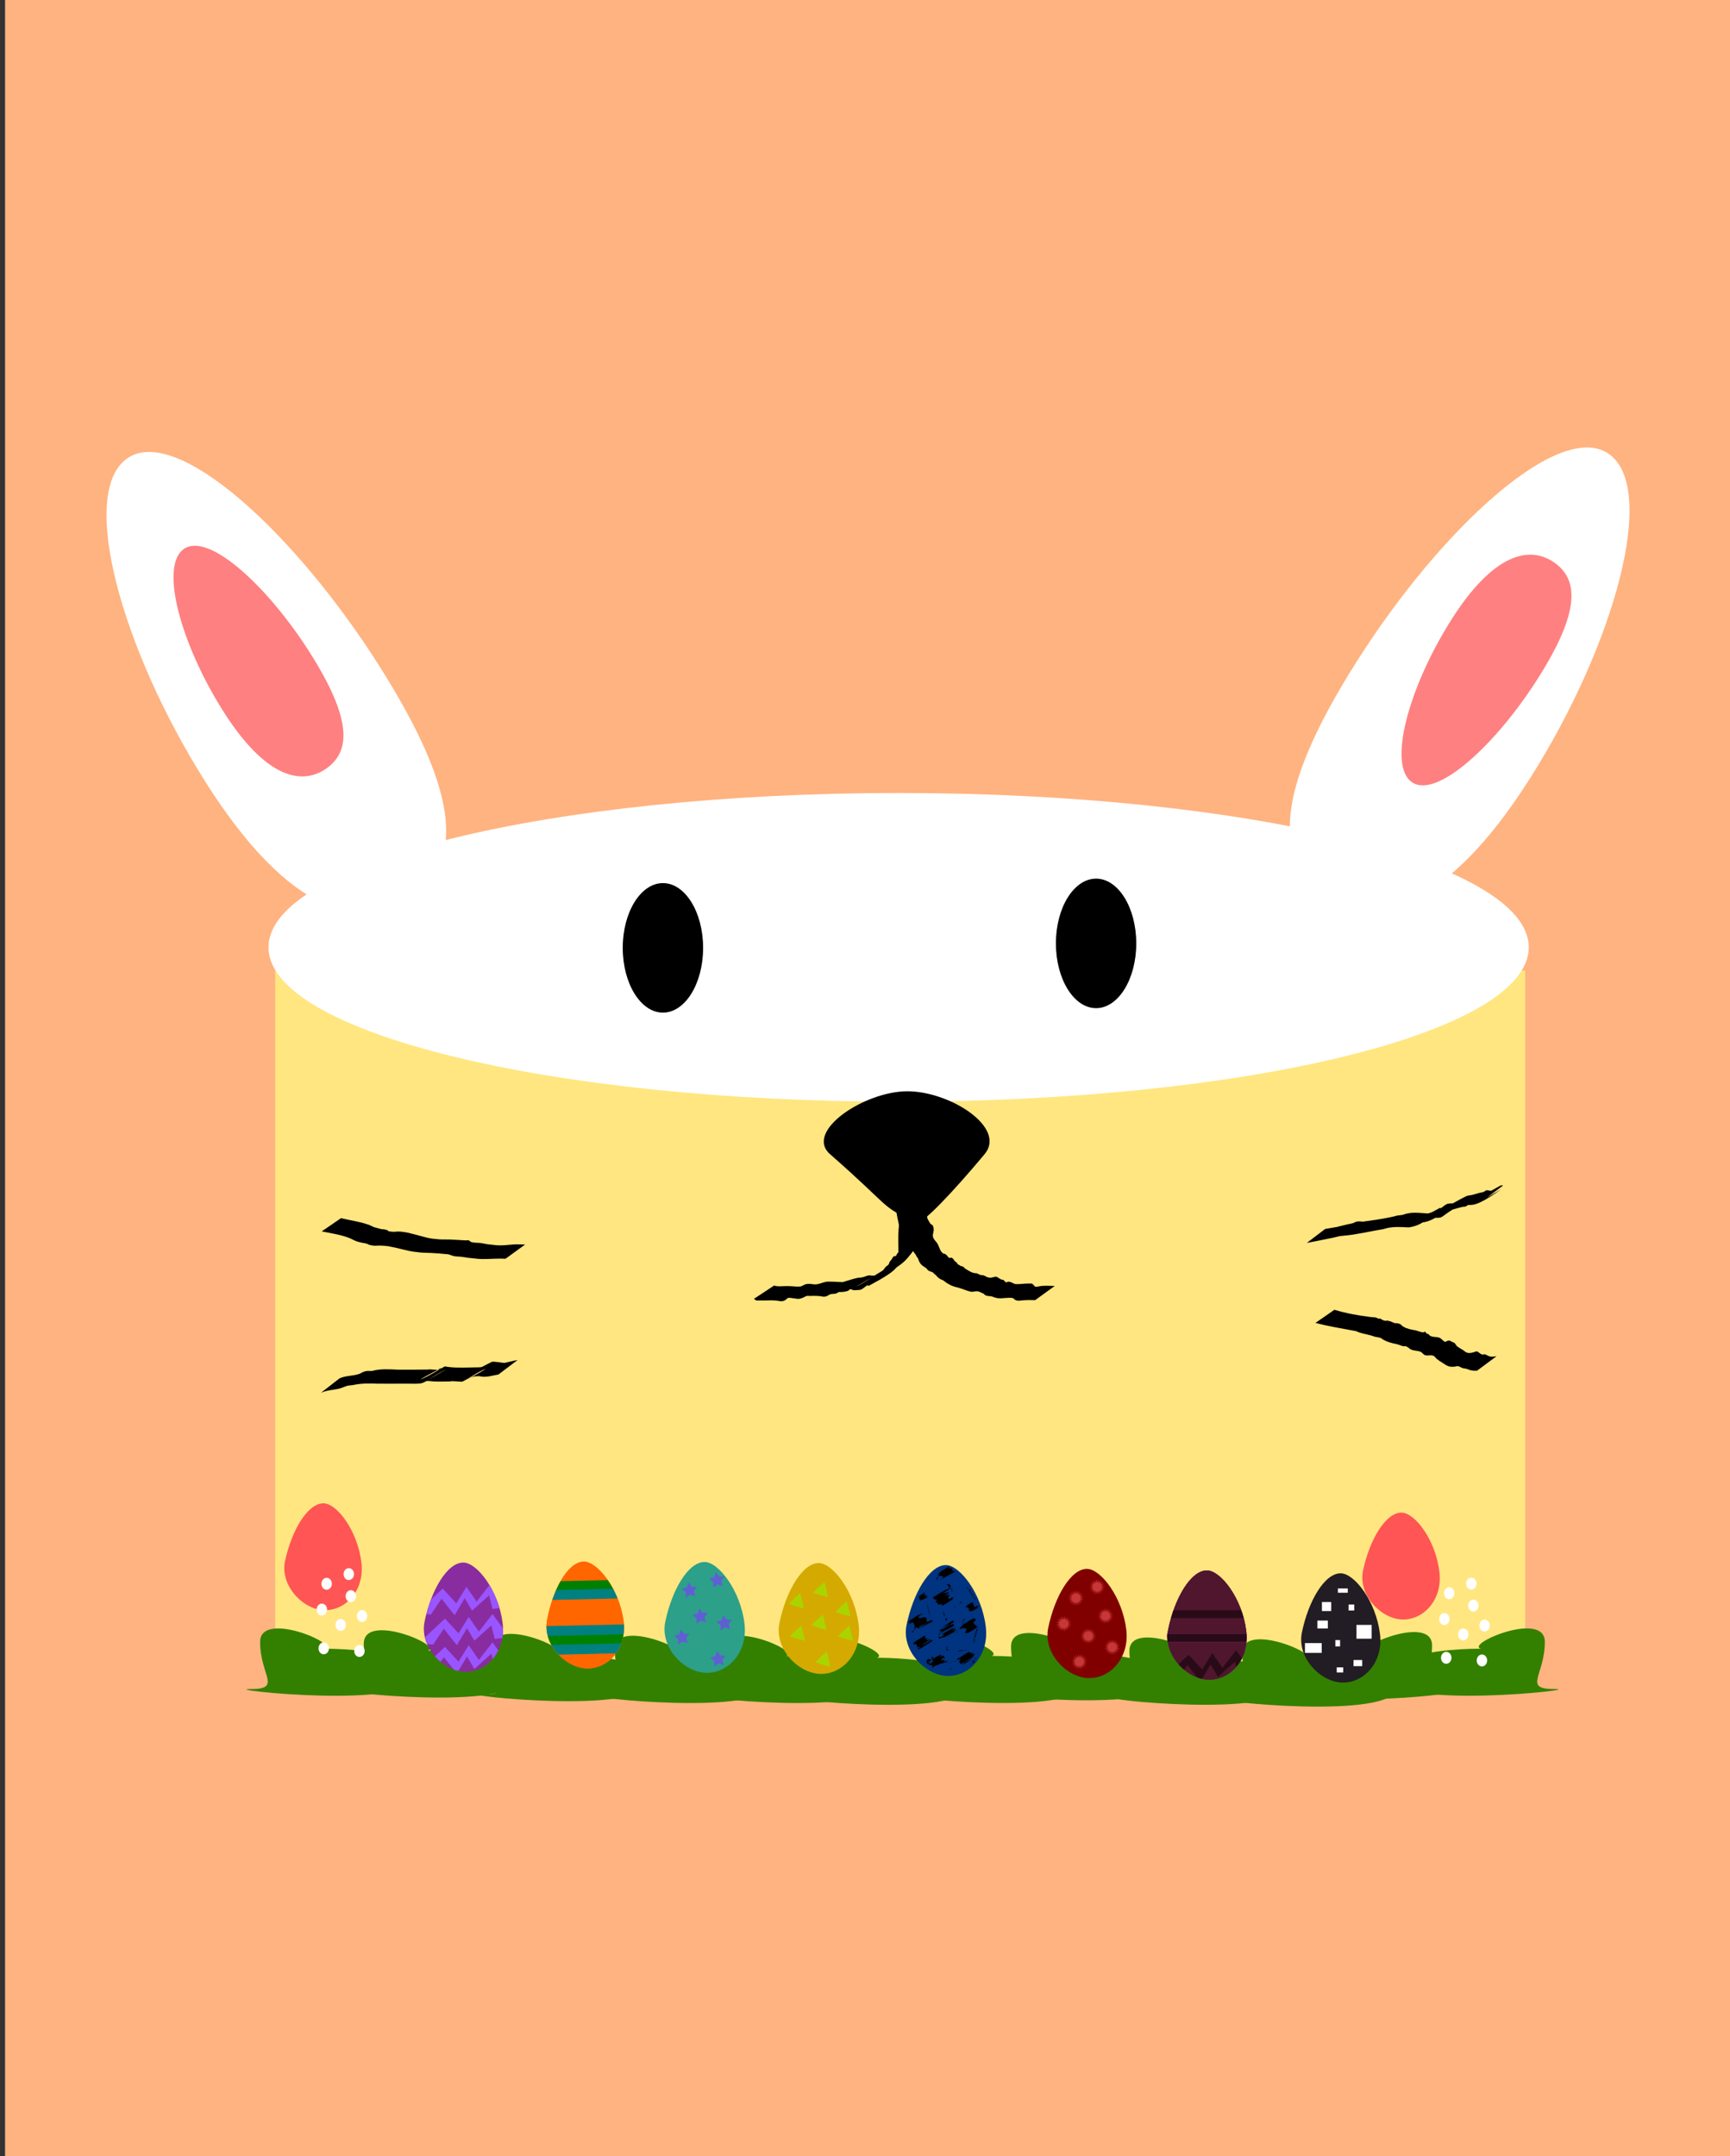 <?xml version="1.0"?>
<svg xmlns="http://www.w3.org/2000/svg" width="845.926" height="1054.134" viewBox="0 0 845.926 1054.134">
  <rect x="0" y="0" width="845.926" height="1054.134" fill="#333333" stroke="none"/>
  <defs>
    <clipPath clipPathUnits="userSpaceOnUse" id="f">
      <path d="M-309.107 647.291c11.816 98.277-54.783 172.736-132.33 172.736-77.547 0-165.328-87.002-146.472-178.797 23.064-112.28 80.82-211.255 138.391-211.122 49.033.114 126.342 100.157 140.411 217.183z" fill="#f60" stroke="#216778" stroke-width="0" stroke-linecap="round" stroke-linejoin="round" stroke-miterlimit="4.1" stroke-opacity=".82"/>
    </clipPath>
    <clipPath clipPathUnits="userSpaceOnUse" id="d">
      <path d="M-309.107 647.291c11.816 98.277-54.783 172.736-132.33 172.736-77.547 0-165.328-87.002-146.472-178.797 23.064-112.28 80.82-211.255 138.391-211.122 49.033.114 126.342 100.157 140.411 217.183z" fill="#892ca0" stroke="#216778" stroke-width="0" stroke-linecap="round" stroke-linejoin="round" stroke-miterlimit="4.1" stroke-opacity=".82"/>
    </clipPath>
    <clipPath clipPathUnits="userSpaceOnUse" id="b">
      <path d="M-309.107 647.291c11.816 98.277-54.783 172.736-132.33 172.736-77.547 0-165.328-87.002-146.472-178.797 23.064-112.28 80.82-211.255 138.391-211.122 49.033.114 126.342 100.157 140.411 217.183z" fill="#892ca0" stroke="#216778" stroke-width="0" stroke-linecap="round" stroke-linejoin="round" stroke-miterlimit="4.1" stroke-opacity=".82"/>
    </clipPath>
    <clipPath clipPathUnits="userSpaceOnUse" id="a">
      <path d="M-309.107 647.291c11.816 98.277-54.783 172.736-132.33 172.736-77.547 0-165.328-87.002-146.472-178.797 23.064-112.28 80.82-211.255 138.391-211.122 49.033.114 126.342 100.157 140.411 217.183z" fill="#892ca0" stroke="#216778" stroke-width="0" stroke-linecap="round" stroke-linejoin="round" stroke-miterlimit="4.1" stroke-opacity=".82"/>
    </clipPath>
    <clipPath clipPathUnits="userSpaceOnUse" id="k">
      <path d="M-309.107 647.291c11.816 98.277-54.783 172.736-132.33 172.736-77.547 0-165.328-87.002-146.472-178.797 23.064-112.28 80.82-211.255 138.391-211.122 49.033.114 126.342 100.157 140.411 217.183z" fill="#f60" stroke="#216778" stroke-width="0" stroke-linecap="round" stroke-linejoin="round" stroke-miterlimit="4.1" stroke-opacity=".82"/>
    </clipPath>
    <clipPath clipPathUnits="userSpaceOnUse" id="j">
      <path d="M-309.107 647.291c11.816 98.277-54.783 172.736-132.33 172.736-77.547 0-165.328-87.002-146.472-178.797 23.064-112.28 80.82-211.255 138.391-211.122 49.033.114 126.342 100.157 140.411 217.183z" fill="#f60" stroke="#216778" stroke-width="0" stroke-linecap="round" stroke-linejoin="round" stroke-miterlimit="4.1" stroke-opacity=".82"/>
    </clipPath>
    <clipPath clipPathUnits="userSpaceOnUse" id="i">
      <path d="M-309.107 647.291c11.816 98.277-54.783 172.736-132.33 172.736-77.547 0-165.328-87.002-146.472-178.797 23.064-112.28 80.82-211.255 138.391-211.122 49.033.114 126.342 100.157 140.411 217.183z" fill="#f60" stroke="#216778" stroke-width="0" stroke-linecap="round" stroke-linejoin="round" stroke-miterlimit="4.1" stroke-opacity=".82"/>
    </clipPath>
    <clipPath clipPathUnits="userSpaceOnUse" id="h">
      <path d="M-309.107 647.291c11.816 98.277-54.783 172.736-132.33 172.736-77.547 0-165.328-87.002-146.472-178.797 23.064-112.28 80.82-211.255 138.391-211.122 49.033.114 126.342 100.157 140.411 217.183z" fill="#f60" stroke="#216778" stroke-width="0" stroke-linecap="round" stroke-linejoin="round" stroke-miterlimit="4.1" stroke-opacity=".82"/>
    </clipPath>
    <clipPath clipPathUnits="userSpaceOnUse" id="g">
      <path d="M-309.107 647.291c11.816 98.277-54.783 172.736-132.33 172.736-77.547 0-165.328-87.002-146.472-178.797 23.064-112.28 80.82-211.255 138.391-211.122 49.033.114 126.342 100.157 140.411 217.183z" fill="#f60" stroke="#216778" stroke-width="0" stroke-linecap="round" stroke-linejoin="round" stroke-miterlimit="4.1" stroke-opacity=".82"/>
    </clipPath>
    <clipPath clipPathUnits="userSpaceOnUse" id="c">
      <path d="M-309.107 647.291c11.816 98.277-54.783 172.736-132.33 172.736-77.547 0-165.328-87.002-146.472-178.797 23.064-112.28 80.82-211.255 138.391-211.122 49.033.114 126.342 100.157 140.411 217.183z" fill="#892ca0" stroke="#216778" stroke-width="0" stroke-linecap="round" stroke-linejoin="round" stroke-miterlimit="4.1" stroke-opacity=".82"/>
    </clipPath>
    <clipPath clipPathUnits="userSpaceOnUse" id="e">
      <path d="M-309.107 647.291c11.816 98.277-54.783 172.736-132.33 172.736-77.547 0-165.328-87.002-146.472-178.797 23.064-112.28 80.82-211.255 138.391-211.122 49.033.114 126.342 100.157 140.411 217.183z" fill="#f60" stroke="#216778" stroke-width="0" stroke-linecap="round" stroke-linejoin="round" stroke-miterlimit="4.1" stroke-opacity=".82"/>
    </clipPath>
    <clipPath clipPathUnits="userSpaceOnUse" id="s">
      <path d="M287.73 1029.33c1.84 15.309-8.534 26.907-20.613 26.907-12.08 0-25.754-13.552-22.817-27.851 3.593-17.49 12.59-32.908 21.558-32.887 7.638.018 19.68 15.602 21.872 33.831z" fill="#280b22" stroke="#216778" stroke-width="0" stroke-linecap="round" stroke-linejoin="round" stroke-miterlimit="4.1" stroke-opacity=".82"/>
    </clipPath>
    <clipPath clipPathUnits="userSpaceOnUse" id="r">
      <path d="M-309.107 647.291c11.816 98.277-54.783 172.736-132.33 172.736-77.547 0-165.328-87.002-146.472-178.797 23.064-112.28 80.82-211.255 138.391-211.122 49.033.114 126.342 100.157 140.411 217.183z" fill="#280b22" stroke="#216778" stroke-width="0" stroke-linecap="round" stroke-linejoin="round" stroke-miterlimit="4.1" stroke-opacity=".82"/>
    </clipPath>
    <clipPath clipPathUnits="userSpaceOnUse" id="q">
      <path d="M-309.107 647.291c11.816 98.277-54.783 172.736-132.33 172.736-77.547 0-165.328-87.002-146.472-178.797 23.064-112.28 80.82-211.255 138.391-211.122 49.033.114 126.342 100.157 140.411 217.183z" fill="#280b22" stroke="#216778" stroke-width="0" stroke-linecap="round" stroke-linejoin="round" stroke-miterlimit="4.1" stroke-opacity=".82"/>
    </clipPath>
    <clipPath clipPathUnits="userSpaceOnUse" id="p">
      <path d="M287.73 1029.33c1.84 15.309-8.534 26.907-20.613 26.907-12.08 0-25.754-13.552-22.817-27.851 3.593-17.49 12.59-32.908 21.558-32.887 7.638.018 19.68 15.602 21.872 33.831z" fill="#280b22" stroke="#216778" stroke-width="0" stroke-linecap="round" stroke-linejoin="round" stroke-miterlimit="4.1" stroke-opacity=".82"/>
    </clipPath>
    <clipPath clipPathUnits="userSpaceOnUse" id="o">
      <path d="M-309.107 647.291c11.816 98.277-54.783 172.736-132.33 172.736-77.547 0-165.328-87.002-146.472-178.797 23.064-112.28 80.82-211.255 138.391-211.122 49.033.114 126.342 100.157 140.411 217.183z" fill="#280b22" stroke="#216778" stroke-width="0" stroke-linecap="round" stroke-linejoin="round" stroke-miterlimit="4.1" stroke-opacity=".82"/>
    </clipPath>
    <clipPath clipPathUnits="userSpaceOnUse" id="n">
      <path d="M-309.107 647.291c11.816 98.277-54.783 172.736-132.33 172.736-77.547 0-165.328-87.002-146.472-178.797 23.064-112.28 80.82-211.255 138.391-211.122 49.033.114 126.342 100.157 140.411 217.183z" fill="#280b22" stroke="#216778" stroke-width="0" stroke-linecap="round" stroke-linejoin="round" stroke-miterlimit="4.1" stroke-opacity=".82"/>
    </clipPath>
    <clipPath clipPathUnits="userSpaceOnUse" id="m">
      <path d="M-309.107 647.291c11.816 98.277-54.783 172.736-132.33 172.736-77.547 0-165.328-87.002-146.472-178.797 23.064-112.28 80.82-211.255 138.391-211.122 49.033.114 126.342 100.157 140.411 217.183z" fill="#280b22" stroke="#216778" stroke-width="0" stroke-linecap="round" stroke-linejoin="round" stroke-miterlimit="4.1" stroke-opacity=".82"/>
    </clipPath>
    <clipPath clipPathUnits="userSpaceOnUse" id="l">
      <path d="M-309.107 647.291c11.816 98.277-54.783 172.736-132.33 172.736-77.547 0-165.328-87.002-146.472-178.797 23.064-112.28 80.82-211.255 138.391-211.122 49.033.114 126.342 100.157 140.411 217.183z" fill="#280b22" stroke="#216778" stroke-width="0" stroke-linecap="round" stroke-linejoin="round" stroke-miterlimit="4.1" stroke-opacity=".82"/>
    </clipPath>
  </defs>
  <path fill="#ffb380" d="M2.48 0h845.787v1064.055H2.48z"/>
  <path fill="#ffe680" d="M134.558 474.455h611.205v349.62H134.558z"/>
  <path d="M747.524 463.136c0 41.674-137.95 75.457-308.118 75.457-170.169 0-308.118-33.783-308.118-75.457 0-41.674 137.949-75.458 308.118-75.458 170.169 0 308.118 33.784 308.118 75.458z" fill="#fff"/>
  <path d="M127.19 802.695c0 16.67 11.06 23.069-4.915 23.069-15.975 0 80.456 10.497 80.456-6.173s-62.638-13.286-46.663-13.286c15.975 0-28.878-20.28-28.878-3.61z" fill="#338000"/>
  <path d="M177.879 803.567c0 16.67 11.06 23.068-4.915 23.068-15.975 0 80.455 10.497 80.455-6.172 0-16.67-62.638-13.287-46.663-13.287 15.975 0-28.877-20.28-28.877-3.61z" fill="#338000"/>
  <path d="M241.035 805.345c0 16.67 11.06 23.069-4.915 23.069-15.975 0 80.456 10.497 80.456-6.173s-62.638-13.286-46.663-13.286c15.975 0-28.878-20.28-28.878-3.61z" fill="#338000"/>
  <path d="M300.599 806.252c0 16.67 11.06 23.069-4.915 23.069-15.975 0 80.455 10.497 80.455-6.173s-62.638-13.286-46.663-13.286c15.975 0-28.877-20.28-28.877-3.61z" fill="#338000"/>
  <path d="M353.066 806.252c0 16.67 11.06 23.069-4.915 23.069-15.975 0 80.455 10.497 80.455-6.173s-62.638-13.286-46.663-13.286c15.975 0-28.877-20.28-28.877-3.61z" fill="#338000"/>
  <path d="M397.53 807.124c0 16.67 11.06 23.068-4.915 23.068-15.975 0 80.455 10.497 80.455-6.172 0-16.67-62.638-13.287-46.663-13.287 15.975 0-28.877-20.279-28.877-3.61z" fill="#338000"/>
  <path d="M453.554 806.234c0 16.67 11.06 23.07-4.915 23.07-15.975 0 80.455 10.496 80.455-6.173 0-16.67-62.638-13.287-46.663-13.287 15.975 0-28.877-20.28-28.877-3.61z" fill="#338000"/>
  <path d="M494.392 804.912c0 16.67 11.06 23.068-4.915 23.068-15.975 0 80.456 10.497 80.456-6.172 0-16.67-62.638-13.287-46.663-13.287 15.975 0-28.878-20.279-28.878-3.61z" fill="#338000"/>
  <path d="M552.263 807.106c0 16.67 11.06 23.069-4.915 23.069-15.975 0 80.456 10.497 80.456-6.173s-62.638-13.287-46.663-13.287c15.975 0-28.878-20.279-28.878-3.61z" fill="#338000"/>
  <path d="M607.398 807.995c0 16.67 11.06 23.069-4.915 23.069-15.975 0 80.456 10.497 80.456-6.173s-62.638-13.287-46.663-13.287c15.975 0-28.878-20.279-28.878-3.609z" fill="#338000"/>
  <path d="M755.383 802.677c0 16.67-11.06 23.069 4.915 23.069 15.975 0-80.455 10.497-80.455-6.173s62.638-13.286 46.663-13.286c-15.975 0 28.877-20.28 28.877-3.61z" fill="#338000"/>
  <path d="M700.248 804.456c0 16.67-11.06 23.069 4.915 23.069 15.975 0-80.455 10.497-80.455-6.173s62.638-13.287 46.663-13.287c-15.975 0 28.877-20.279 28.877-3.61z" fill="#338000"/>
  <path d="M-309.107 647.291c11.816 98.277-54.783 172.736-132.33 172.736-77.547 0-165.328-87.002-146.472-178.797 23.064-112.28 80.82-211.255 138.391-211.122 49.033.114 126.342 100.157 140.411 217.183z" clip-path="url(#a)" fill="#892ca0" transform="translate(288.141 704.973) scale(.137)"/>
  <path d="M-614.173 607.895c16.163-14.142 90.914-84.853 90.914-84.853l48.487 52.528 36.366-58.589 36.365 52.528 48.488-62.63 60.609 82.833-52.528 6.061-12.122-48.487-60.61 54.548-26.263-44.447-36.366 60.61-46.467-58.59-38.385 56.57-60.61-6.062z" clip-path="url(#b)" fill="#95f" transform="translate(288.141 704.973) scale(.137)"/>
  <path d="M-606.092 714.971c16.163-14.142 90.914-84.853 90.914-84.853l48.488 52.528 36.365-58.588 36.366 52.527 48.487-62.629 60.609 82.832-52.528 6.061-12.122-48.487-60.609 54.548-26.264-44.446-36.365 60.609-46.467-58.59-38.386 56.57-60.61-6.061z" clip-path="url(#c)" fill="#95f" transform="translate(288.141 704.973) scale(.137)"/>
  <path d="M-606.092 815.986c16.163-14.142 90.914-84.852 90.914-84.852l48.488 52.528 36.365-58.59 36.366 52.529 48.487-62.63 60.609 82.833-52.528 6.06-12.122-48.487-60.609 54.549-26.264-44.447-36.365 60.609-46.467-58.589-38.386 56.569-60.61-6.061z" clip-path="url(#d)" fill="#95f" transform="translate(288.141 704.973) scale(.137)"/>
  <path transform="matrix(.139 0 0 .139 407.006 703.837)" d="M-309.107 647.291c11.816 98.277-54.783 172.736-132.33 172.736-77.547 0-165.328-87.002-146.472-178.797 23.064-112.28 80.82-211.255 138.391-211.122 49.033.114 126.342 100.157 140.411 217.183z" clip-path="url(#a)" fill="#2ca089"/>
  <path d="M339.981 780.42l-2.495-.861-2.181 1.485.048-2.64-2.087-1.615 2.524-.77.892-2.484 1.513 2.163 2.638.081-1.59 2.107zM357.003 796.473l-2.495-.861-2.181 1.485.047-2.639-2.086-1.616 2.524-.77.892-2.484 1.513 2.163 2.638.081-1.59 2.107zM336.245 803.392l-2.495-.86-2.182 1.484.048-2.638-2.086-1.616 2.524-.77.892-2.484 1.512 2.163 2.638.08-1.59 2.107zM345.24 793.151l-2.495-.86-2.181 1.484.047-2.638-2.086-1.616 2.524-.77.892-2.484 1.513 2.163 2.637.08-1.59 2.107zM353.959 814.048l-2.495-.86-2.182 1.484.048-2.638-2.087-1.616 2.525-.77.892-2.484 1.512 2.163 2.638.08-1.59 2.107zM353.405 775.437l-2.495-.86-2.181 1.485.047-2.64-2.086-1.615 2.524-.77.892-2.484 1.513 2.163 2.638.08-1.59 2.108z" fill="#5f5fd3"/>
  <path clip-path="url(#a)" d="M-309.107 647.291c11.816 98.277-54.783 172.736-132.33 172.736-77.547 0-165.328-87.002-146.472-178.797 23.064-112.28 80.82-211.255 138.391-211.122 49.033.114 126.342 100.157 140.411 217.183z" fill="#f55" transform="rotate(.554 -69999.04 22989.256) scale(.134)"/>
  <path d="M162.283 774.297c-.016 1.612-1.173 2.907-2.583 2.893-1.41-.014-2.541-1.333-2.525-2.945.016-1.612 1.173-2.907 2.584-2.893 1.41.014 2.54 1.333 2.524 2.945zM169.14 794.43c-.016 1.611-1.173 2.907-2.584 2.893-1.41-.015-2.54-1.333-2.524-2.945.016-1.612 1.173-2.908 2.583-2.893 1.41.014 2.541 1.332 2.525 2.944zM174.112 780.36c-.017 1.613-1.173 2.908-2.584 2.894-1.41-.014-2.54-1.333-2.525-2.945.017-1.612 1.173-2.907 2.584-2.893 1.41.014 2.541 1.332 2.525 2.945zM159.927 786.906c-.016 1.612-1.173 2.907-2.584 2.893-1.41-.014-2.54-1.333-2.524-2.945.016-1.612 1.173-2.907 2.583-2.893 1.41.014 2.541 1.332 2.525 2.945zM179.587 790.076c-.016 1.612-1.173 2.907-2.583 2.893-1.411-.014-2.541-1.332-2.525-2.945.016-1.612 1.173-2.907 2.583-2.893 1.411.014 2.541 1.333 2.525 2.945zM178.3 807.154c-.016 1.612-1.172 2.908-2.583 2.893-1.41-.014-2.541-1.332-2.525-2.944.016-1.612 1.173-2.908 2.584-2.894 1.41.015 2.54 1.333 2.525 2.945zM160.85 805.864c-.015 1.612-1.172 2.907-2.583 2.893-1.41-.014-2.54-1.332-2.524-2.945.016-1.612 1.172-2.907 2.583-2.893 1.41.014 2.541 1.333 2.525 2.945zM173.106 769.576c-.017 1.612-1.173 2.907-2.584 2.893-1.41-.014-2.54-1.333-2.525-2.945.017-1.612 1.173-2.907 2.584-2.893 1.41.014 2.54 1.332 2.525 2.945z" fill="#fff"/>
  <path clip-path="url(#e)" d="M-309.107 647.291c11.816 98.277-54.783 172.736-132.33 172.736-77.547 0-165.328-87.002-146.472-178.797 23.064-112.28 80.82-211.255 138.391-211.122 49.033.114 126.342 100.157 140.411 217.183z" fill="#f60" transform="matrix(.134 -.003 .003 .134 344.348 704.47)"/>
  <path d="M-309.107 647.291c11.816 98.277-54.783 172.736-132.33 172.736-77.547 0-165.328-87.002-146.472-178.797 23.064-112.28 80.82-211.255 138.391-211.122 49.033.114 126.342 100.157 140.411 217.183z" clip-path="url(#f)" fill="#f60" transform="matrix(.134 -.003 .003 .134 344.348 704.47)"/>
  <path clip-path="url(#g)" fill="green" d="M-631.897 696.852h370.879v35.892h-370.879z" transform="matrix(.134 -.003 .003 .134 344.348 704.47)"/>
  <path clip-path="url(#h)" fill="teal" d="M-630.487 731.333h370.879v35.892h-370.879z" transform="matrix(.134 -.003 .003 .134 344.348 704.47)"/>
  <path clip-path="url(#i)" fill="green" d="M-627.667 499.459h370.879v35.892h-370.879z" transform="matrix(.134 -.003 .003 .134 344.348 704.47)"/>
  <path clip-path="url(#j)" fill="teal" d="M-627.667 531.245h370.879v35.892h-370.879z" transform="matrix(.134 -.003 .003 .134 344.348 704.47)"/>
  <path clip-path="url(#k)" fill="teal" d="M-631.897 662.246h370.879v35.892h-370.879z" transform="matrix(.134 -.003 .003 .134 344.348 704.47)"/>
  <g>
    <path clip-path="url(#a)" d="M-309.107 647.291c11.816 98.277-54.783 172.736-132.33 172.736-77.547 0-165.328-87.002-146.472-178.797 23.064-112.28 80.82-211.255 138.391-211.122 49.033.114 126.342 100.157 140.411 217.183z" transform="matrix(.139 0 0 .139 462.831 704.363)" fill="#d4aa00"/>
    <path d="M404.866 780.908l-3.695-1.084-3.657-1.204 2.786-2.658 2.872-2.565.908 3.742zM392.993 786.367l-3.695-1.084-3.657-1.204 2.786-2.658 2.872-2.565.908 3.742zM393.539 802.197l-3.695-1.084-3.657-1.204 2.786-2.658 2.872-2.564.908 3.741zM417.011 802.197l-3.694-1.084-3.657-1.204 2.786-2.658 2.871-2.564.909 3.741zM405.957 814.89l-3.694-1.085-3.657-1.204 2.786-2.658 2.871-2.565.909 3.742zM404.047 796.875l-3.695-1.084-3.657-1.204 2.786-2.658 2.872-2.565.908 3.742zM415.783 790.325l-3.694-1.084-3.658-1.205 2.787-2.657 2.871-2.565.909 3.741z" fill="#aad400"/>
  </g>
  <g>
    <path transform="matrix(.139 0 0 .139 524.996 705.363)" d="M-309.107 647.291c11.816 98.277-54.783 172.736-132.33 172.736-77.547 0-165.328-87.002-146.472-178.797 23.064-112.28 80.82-211.255 138.391-211.122 49.033.114 126.342 100.157 140.411 217.183z" clip-path="url(#a)" fill="#003380"/>
    <path d="M455.19 791.298l-2.135-8.54c.43 2.14.686 3.582.768 4.324.277.694.378.676.3-.054-.275-.68-.372-.65-.291.094.278.693.731 2.085 1.359 4.176z" fill-rule="evenodd"/>
    <path d="M471.887 785.347c1.51.578.132-.103.995.691.118.11.345.093.422.233.075.138-.109.33-.037.47.087.17.429.158.456.347.041.276-.193.525-.29.787.008.895-.135.32.442.991.124.145.148.4.325.472.264.107.713-.239.856.008.125.219-.37.344-.555.516l-.49.301c-.772-.268.376.228.246-.857-.028-.232-.484-.114-.64-.29-.214-.242-.118-.923-.103-1.186-.262-.178-.797-.386-.67-.862.076-.279.45-.429.49-.715.021-.148-.229-.193-.349-.282-.632-.47-.366-.298-1.317-.476l.22-.148z" fill="#003380"/>
    <path d="M467.549 798.255c.393-1.015-.143.147 1.228-1.245.13-.132.11-.368.237-.504.529-.573.97-.54 1.228-1.245.034-.093-.03-.196-.045-.293-.404-.507-.035.097.484-.77.048-.08-.311.02-.274-.065.084-.19.61-.263.467-.415-.042-.045-.121-.019-.182-.028-.022-.199.15-.387.124-.584-.01-.069-.179-.102-.137-.158.166-.222.576-.255.648-.524.042-.158-.381.046-.486-.08-.084-.104.066-.26.1-.388.642-.503.308-.28.997-.674l-.023.01c.012.254.023.057-.428.408.33.52.178.09-.366.816-.053.071-.025.182-.072.257-.092.144-.369.218-.337.386.027.141.4-.064.425.078.03.175-.228.272-.342.408.12.17.03-.013-.043.235-.028.093.207.194-.013.292-.187.383-.387.538-.688.862.012.1.082.21.036.298-.173.337-.813.884-1.049 1.163-.528.627-.808 1.374-1.575 1.794l.086-.034zM463.68 774.329c.147.111 1.192.756 1.166 1.178-.019.3-.49.476-.462.775.017.177.38-.118.533-.028.085.05-.135.154-.155.25-.012.053.046.099.069.148.124-.003.69-.09.774.16.105.31-.457.737-.232.862.626.347.746-.512.585.159l-.71.416c.755-1.126.149.058.007-.506-.037-.143.152-.28.122-.425-.023-.114-.221-.123-.258-.233-.042-.123.179-.367.05-.387-.283-.043-.545.18-.818.27.114-.14.36-.241.342-.42-.014-.128-.253.057-.38.047-.11-.008-.284.006-.315-.1-.056-.187.16-.384.114-.573-.086-.358-.888-1.053-1.066-1.227l.634-.366zM450.845 800.629c-.087.525-.224.825-.042 1.322.042.116.246.18.216.3-.058.222-.314.34-.431.538-.028.046-.039.149.014.162.141.035.289-.033.433-.05l.163.35c-.25.26-1.006.306-.871.64.13.326.655-.322 1.005-.307.15.006-.245.196-.3.336-.02.054.08.085.118.127l.273.05-.827.425.858-.63c-.4.14-.782.348-1.2.42-.076.013.018-.162.066-.224.118-.153.306-.244.418-.401.037-.052.03-.772.208-.735-.61-.18-.127-.137-.156-.581-.008-.122-.135-.203-.205-.304-.483-.7-.368-.247.06-1.336l.2-.102zM464.233 812.982c.314-.068.86-.173 1.163-.296.15-.06.28-.162.423-.236.005-.002.219-.002.1-.09-.038-.03-.094.018-.14.027.009-.02.005-.058.027-.058 1.043-.036-1.169.363.78-.215.049-.015.089.079.14.067.072-.018.108-.108.174-.144.196-.106.404-.188.606-.282-.47.223-.253.068-.634.486l.882-.54c-.449.079-.532.085-.244.052l-1.065.462c.126-.035.48-.19.38-.105-.11.092-.27.093-.408.13-.075.02-.292.085-.23.039.326-.244 1.812-.866-.34.082.118-.04.282-.225.352-.122.035.052-.605.314-.659.338-.995.446-.597.563-1.15.283l-.157.122zM476.046 803.24c.06-.215.314-.912.198-1.202-.04-.102-.327-.066-.284-.168.101-.245.42-.332.58-.544.038-.05.03-.171-.031-.187-.138-.034-.28.05-.42.074.126-.07.451-.084.379-.209-.075-.128-.509.25-.427.126.126-.192.422-.204.585-.366.036-.037-.112-.057-.11-.108.013-.383.295-.143-.039-.342.03-.097.081-.191.09-.293.051-.575-.372.145.315-.666.103-.121.389-.228.308-.364-.207-.347-.726.462-.325-.093-.905.103 1.19-.624.851-.574-.25.037-.474.182-.722.232-.042.008-.137-.037-.108-.068.196-.21.756-.262.673-.537-.077-.256-.518.128-.777.193.132-.371.73-.407.859-.769.036-.101-.206-.074-.288-.144-.057-.05-.124-.125-.11-.2.003-.015.36-.518.383-.552l.525-.254c.134.43-.012-.206-.366.55-.031.066.104.104.157.157l-.303.444c-.097.12-.418.214-.321.336.11.14.354-.047.531-.07-.046.076-.109.145-.138.23-.146.429.327.1-.427.558-.254.155-.677.128-.798.4-.105.235.488-.336.732-.252.176.06-.286.236-.43.355.243-.068.494-.294.729-.203.293.115-.808.306-.732.675.026.126.346-.074.381.049.174.607-.865.298.174.473-.289.187-.602.34-.866.56-.057.048-.125.174-.063.216.102.069.25-.044.37-.01.1.029.028.17-.014.193-.2.108-.411.195-.617.293 1.275-.345-.016-.077.33.435.06.09.304.103.253.197-.692 1.295-1.288.512-.393 1.293l-.294.135zM459.824 801.146c-.262-.15-.632-.189-.786-.448-.031-.052.068-1.217.116-1.377.049-.163.37-.352.234-.454-.389-.29-1.033.616-.376-.173-.074-.364.532-.426 0-.343l.584-.247c-.37.329-1.54.714-.163.387-.107.116-.208.239-.322.35-1.218 1.18.17-.448.421.278.115.332-.703.523-.609.862.087.31.618.185.927.278l-.045.898.02-.011zM466.381 785.732c.252-.179.484-.39.756-.536l1.808-.856c-.088-.029-.28.005-.263-.086.025-.124.217-.13.32-.203.072-.05.12-.143.205-.166.065-.018-.091.098-.137.148.593-.37.619-.178.375-.383-.036-.03-.131-.06-.103-.098.074-.096.212-.12.317-.18.101-.06.201-.122.302-.183l.294-.123c-.084.186.053-.01.104.205-.244.262-.834.494-1.126.63-.21.093-.426.205-.59.369-.087.088-.14.213-.244.281-1.544 1.01-.607.107-1.399.936l-.619.245zM460.9 788.28c1.082.638.491.098.938.905.04.072.2.118.158.189-.128.224-.534.269-.568.524-.023.168.346-.105.504-.046.102.037.1.193.151.29.005.393-.104.913.387 1.081.216.075.6-.125.68.09.1.264-.316.49-.356.769-.027.178.112.342.168.513l.138-.077c-.35-.144-.813-.193-.873-.678-.024-.19.159-.367.137-.556-.015-.128-.192-.183-.237-.303-.011-.032-.046-.833-.046-.838-1.275-.352-.037.135-.463-.348-.058-.066-.25.003-.25-.085.002-.16.256-.246.255-.405 0-.172-.172-.297-.258-.446l.089-.884-.555.305zM449.216 792.136c-2.543 2.887-.963.359-.466 1.38.071.147-.2.268-.24.426-.012.042.166.018.128-.002-.3-.152-.616.31-.756.42.494.805.153.279-.367 1.163-.057.097.024.224.022.337-.002.14.016.287-.035.417-.072.181-.215.325-.322.488-.095.15-.21.29-.286.452-.032.07-.005.156-.032.228-.094.249-.427.436-.592.569l.061-.033c-.03-.034-.047-.092-.092-.103-.108-.026-.359.109-.334 0 .12-.535 1.293-.476 1.23-1.093-.36-.751.087.356.052-.767-.003-.109-.27-.162-.208-.251.433-.624 1.039-.508 1.072-1.223.003-.08-.067-.144-.1-.216.24-.214.467-.336.554-.702.372-1.572-1.491 1.654.619-1.448l.092-.042zM468.526 807.226c.722.346.26.231 1.49-.189.186-.063.366-.256.555-.201.118.034-.33.251-.217.298.26.107.547-.486.324-.074.7-.439.512-.64.822-.387.048.04.08.12.143.12.16.003.311-.07.465-.11.142-.036.413-.264.422-.118.01.151-.278.122-.417.183l.735-.304c-2.417 1.446-.377.362-.529.087-.09-.163-.355.118-.537.161-.126.03-.262.014-.384.058-.743.266-.304.303-.65.256.09-.527-.76.626-.687.224.042-.232.667-.605.437-.556-3.155.67-.76 1.004-2.221.739l.249-.187zM455.08 809.825c.334.11 1.092.196 1.278.667.037.093-.096.188-.086.288.005.041.093 0 .12.03.02.024-.008.063-.01.095-.002.06-.001.12-.002.18-.234.72-.16.08.255.544.08.09.077.228.092.347.012.1-.1.25-.014.303.114.07.261-.05.392-.072.073-.012.147-.02.221-.03-.152.543-.68.713.344.352l-.436.28c-.218-.024-.424-.042-.417-.073.052-.229.408-.298.462-.53-.1.027-.2.1-.303.082-.047-.008.013-.111-.024-.14-.087-.07-.204-.091-.31-.124-.163-.05-.39.012-.495-.122-.138-.175.263-.501-.04-.668.02-.075.082-.152.056-.224-.04-.114-.382.234-.359.057-.036-.109.152-.202.137-.315-.055-.41-.613-.652-.607-1.079l-.254.152zM456.842 773.878c4.324-4.825.226.489 1.27-2.367.143-.39.475-.687.758-.992.3-.326.941-.453.985-.895.031-.311-.611.136-.917.204l.142-.068c.135.01.425-.103.406.031-.04.28-.366.435-.508.68-.15.256-.246.54-.365.814-.74 1.697-.176.733-1.577 2.505l-.194.088zM472.486 775.658c.235.233.927 1.004 1.328 1.12.297.086.982-.314.428.207-.11.148-.394.271-.329.443.06.157.337-.016.501.015.36.067.167.225.147.504-.046.658.203-.035-.285.877.271-.025.565-.186.814-.076.133.06-.047.3.002.436.053.15.223.235.288.38.079.177.066.384.133.566.211.577.239.5.698.857l.245.366c.195.03.462-.065.586.089.086.108-.165.223-.248.334l-.159.085c-.069-.033-.179-.027-.207-.098-.286-.716.525-.157-.47-.624.965-2.33.038.626-.698-.854-.164-.329.705-.644.53-.967-.164-.3-.709.187-1.026.057-.143-.059.117-.328.04-.462-.072-.124-.266-.107-.4-.16-.427-.388-.337-.145.1-.773-.121-.19-.462.118-.677.046-.084-.028-.013-.184.022-.265.282-.642.385-.222.187-.681-.573-.161.543-.137.373-.357-.09-.117-.295-.02-.44-.043-1.315-.207-.888.092-1.42-1.061l-.063.04zM458.999 781.514c.81.841.466.456 1.163 1.277.09.106.243.182.27.32.053.278-.797.542-.263.509.371-.116.654-.048 1.012.027l-.48.292c-.157.03-.317.135-.472.092-.27-.074.642-1.275.45-.71-.313.16-.61.355-.94.48-.037.014-.1-.069-.071-.097.21-.218.557-.303.71-.564.07-.12-.088-.264-.156-.384-.127-.227-.195-.533-.426-.654-.403-.21-.893-.18-1.34-.27l.543-.318zM474.136 813.826c1.51-.353.115.065 2.197-1.129.103-.059-.136.205-.24.264-.084.048-.191.03-.288.035-.079.006-.284.062-.237-.002.137-.19.37-.29.554-.435-.094-.21-.93.207-.82-.043.147-.33.567-.444.859-.655.352-.254.793-.406 1.073-.739.1-.12-.323.074-.47.02-.057-.02.03-.117.046-.176.121-.092.267-.158.362-.276.026-.032-.008-.108-.049-.113-.144-.018-.336.16-.433.051-.08-.09.173-.17.24-.27.042-.065.055-.146.083-.219l-.237.172c.158-.052.387-.298.475-.157.088.143-.452.234-.347.364.12.147.371-.083.56-.101.097-.01.361-.051.292.017-.209.209-.508.3-.762.45.062.027.17.015.185.08.02.083-.064.159-.109.231a3.81 3.81 0 01-.262.37c-.222.277-.515.44-.326.814-.077.098-.146.201-.23.293-.08.087-.23.126-.257.24-.015.064.231-.046.197.01-.046.079-.174.053-.256.09-1.299.589.215.012-1.566.639l-.234.175zM464.178 815.894c.566-1.049.489.34.735.258.087-.03.102-.154.152-.231l.262-.103c.08-.055.34-.178.242-.166-1.322.168.187.36-1.18.088l-.211.154zM463.59 806.894c.074-.55-.808-.71-.863-1.2-.02-.191.15-.355.254-.516.069-.106.316-.165.257-.276-.157-.297-.475.395-.275.003l-.172.032-.064.049.293-.125c-.886.708.186-.125.052.656-.23 1.352-.659.351.202 1.538l.316-.161z"/>
    <path d="M455.807 810.068c.073.707-.111-.106.544.344.086.06-.024.213.005.313.09.321.166.043.373.193.042.03.008.103.011.154.17.074-.02.44.016.468.057.043.14-.034.21-.03.022.002.03.032.048.046.019.016.04.03.06.045-.216.248-.19.128-.004.176.029.007.071.015.075.044.006.038-.087.086-.053.103.205.099.213-.145.19.036-.057.06-.297.233-.236.388.02.05.101.048.132.092.025.035-.01.099.023.127.037.03.115-.026.143.013.021.03-.05.055-.074.083l.171-.104c-.02-.007-.056 0-.06-.02-.005-.047.047-.09.04-.136-.026-.162-.205.069-.137-.134l-.21.09.105-.076.141-.042c-.024.035-.067.062-.073.104-.003.02.04.012.056.026.02.018.04.04.048.067.01.036.002.075.006.112.019.154.097.015-.201.19.001-.02-.007-.042.004-.058.044-.065.217-.13.154-.177-.091-.067-.259.123-.337.041-.004-.004.264-.408.25-.45-.018-.057-.12-.013-.18-.02.053-.192-.038.089.165-.213.09-.134-.21-.093-.216-.214.217-.302.06-.023-.191-.047-.043-.004.056-.076.048-.118-.007-.042-.048-.073-.085-.094-.25-.141-.267.07-.043-.308-.853-.081.14.09-.266-.178-.084-.055-.252.032-.297-.058-.056-.113.12-.247.084-.368-.075-.252-.517-.242-.67-.264l.231-.146z"/>
    <path d="M455.463 810.08c-.005.035-.08.488-.06.538.025.067.116.085.167.135.045.042.076.096.12.14.043.043.107.067.142.117.036.05.041.115.062.173.143.02.142.185.235.252.048.036.142.002.17.055.026.047-.067.095-.06.148.021.172.303.049.336.042-.063.065-.277.213-.189.194.167-.036.279-.22.447-.249.084-.014-.186.119-.161.2.022.07.177-.082.217-.02.041.065-.063.141-.094.212l.17.144c.078.085.22.207.237.337.008.057-.042.11-.038.168.002.027.032.07.057.059.024-.01-.008-.052-.012-.078l-.03-.153.076-.043c-.053.088-.18.163-.158.263.015.068.148-.002.207-.04.026-.017-.056-.029-.085-.04-.054-.02-.133-.004-.163-.053-.295-.49.391.035-.209-.352-.014-.072-.007-.153-.044-.217-.025-.043-.127-.03-.127-.08-.001-.075.2-.177.125-.188-.129-.02-.234.188-.36.152-.415-.12.554-.26.08-.18-.042-.01-.086-.011-.124-.031-.037-.02-.053-.082-.096-.085-.098-.006-.202.108-.289.062-.057-.03.049-.123.052-.188.003-.078-.064-.27-.087-.343-.076-.024-.152-.045-.226-.07-.071-.025-.205-.005-.211-.08-.01-.12.178-.194.18-.316.002-.07-.11-.084-.17-.122-.355-.234-.293-.045.059-.53l-.146.067z"/>
    <path d="M457.934 809.917c.69-.323 1.351-.72 2.072-.97.078-.027.166.129.137.206-.097.26-.738.615-.47.687.497.134 1.11-.76 1.489-.412 2.828 2.6-3.038.171-.274 1.22-1.342 1.67-1.217.993.433.929.22-.01.605-.105.651.11.052.241-.447.296-.512.533-.03.114.225.07.338.106l-1.183.772c-4.814 1.982-6.438 2.321-4.59 1.923l6.4-2.936c2.694.211.376-.014-6.41 2.782.023.096.005.212.067.288.036.044.628.202.37-.247-.08-.139-.357-.057-.44-.194-.573-.933 1.097-.582-1.094-.58-1.552-.576-.83-.096 1.595-2.052-5.413-3.536-2.963 3.957-1.965.61.08-.267-.534.156-.801.235l.152-.355 4.035-2.655zM452 799.678c.61.15.538-.038.462.606-.025.215-.261.494-.103.64.223.204.786-.183.901.096.478 1.152-2.877 1.7 1.303.427-2.147 1.865.353.067.27.12a1107.144 1107.144 0 00-5.495 3.583c-.084.055.171-.103.259-.15 2.005-1.09 4.072-2.071 6.018-3.261.292-.179-.67.13-1.006.197-.665.78 1.533-.326 1.408-.015-.34.841-1.736.964-.893.865l-5.098 3.18c-.131.027-.265.047-.394.084-.302.087-.634.46-.898.29-.18-.117 1.474-1.25 1.144-1.26-.592-.019-1.095.45-1.642.676 2.301-2.567.834-1.167 6.113-4.18.219-.125.904-.43.7-.283-1.956 1.411-3.98 2.725-5.971 4.088.043-.06.181-.128.128-.179-.09-.085-.247-.033-.37-.05-.137-.111-.301-.195-.41-.334-.125-.161-.191-.362-.277-.548-.083-.178-.038-.488-.227-.544-.378-.112-.962.46-1.177.13-.524-.808 2.64-1.483-.522-.549l5.777-3.629zM449.108 789.408c.105.043.205.164.314.13.503-.152.943-.465 1.432-.66.098-.04.396-.106.316-.036-.579.504-1.267.873-1.85 1.373-.155.133-.445.33-.343.508.1.174.4-.045.598-.067.01.156-.126.466.03.467.661.004 2.491-.93 3.328-.233.498.415-.296 1.718.374 1.82.599.09 1.16-.35 1.739-.526 2.4.759-.265-.129-5.967 3.371-.194.12.8-.162.68.032-.262.429-.821.58-1.232.87l7.81-4.974c-.24.265-.633.45-.723.797-.052.2.567.364.394.477-.046.03-5.481 2.729-6.839 3.403-.179-.126-.332-.302-.537-.379-.396-.148-.912-.01-1.234-.282-.257-.217-.14-.66-.258-.976-.102-.271-.268-.514-.398-.774-.097-.195-.065-.588-.282-.589-.59-.002-1.114.387-1.671.58-.099-.044-.192-.103-.296-.132-.072-.02-.27.045-.225-.016.186-.255.502-.392.701-.637.05-.06.08-.216.006-.234-.181-.043-.373.042-.548.104-.432.155-.843.363-1.264.545l5.946-3.962zM462.231 777.31c.61-.17 2.17-1.042 1.83-.507-.646 1.016-2.148 1.222-2.89 2.172-.352.45 1.052-.555 1.624-.551.228.002-.625.562-.396.56.491-.004.974-.873 1.359-.569.343.271-.66.574-.99.86.382-.16 1.369-.828 1.145-.48-.377.584-1.423.616-1.654 1.272-.173.489.912-.55 1.425-.624.185-.026-.501.452-.315.465 1.059.072 1.675-1.204.624.384-.116-.167-.527 1.371-.075 1.353.742-.029 1.382-.762 2.12-.682.332.036-.347.57-.52.855l.707-.104-5.66 3.465c.052-.12.376-.705.066-.82-.165-.062-1.903.155-2.135-.095-.176-.19.11-.505.165-.758-.264-.005-.544.078-.792-.012-.094-.034.024-.235-.056-.295-.098-.073-.261.046-.365-.017-.063-.04-.067-.163-.023-.221.815-1.069.55-.182.715-.882-.509-.375.16.042-.992-.023-.5-.029-.12-.356-.415-.565-.683-.481-.875.387-.253-.787l5.751-3.395zM476.397 790.83c-2.25 3.13.139-.758.665.938.17.549-.832.84-1.035 1.377-.212.56.619 1.084.893 1.296.198.153.41.29.614.434.028.171-.09.506.085.514.389.018 1.395-.683 1.074-.461-3.756 2.6-3.58 2.47-6.052 3.725l5.013-3.43c-1.362.966-2.729 1.954-4.158 2.811-.3.18-.63.335-.976.385-.237.034-.47-.094-.705-.141.085-.17 1.213-1.68.44-2.16-.383-.238-.897-.115-1.347-.111-.527.004-1.75.632-1.576.135.578-1.64 4.035-2.33.855-1.506l6.21-3.806zM466.042 795.855l-.257.524c.43-.138 1.46-.832 1.29-.413-.237.592-1.128.635-1.566 1.099-.216.229.578-.251.873-.363.717-.272.485-.166.05.237l.91-.445c.064-.024.222-.134.19-.073-.106.205-.33.335-.434.542-.024.05.136.092.098.133-.212.23-.548.33-.747.571-.051.062.157.032.236.048l.088.03-5.36 2.859-.203-.102c.03-.036.14-.114.092-.109-.145.018-.275.102-.414.148-.137.044-.287.055-.415.122-.152.079-.246.268-.414.307-.072.017.023-.145.035-.218.365-.272.73-.545 1.097-.817-.528.26-1.023.953-1.584.777-.4-.125 2.218-1.187 2.133-1.501-.086-.314-1.038.607-.93.3.333-.941 3.236-1.693-.575-.394l5.807-3.262zM473.79 807.526c.146.176.358.487.61.535.265.05.54-.043.809-.02.174.015.515-.043.507.131-.045.925-2.22 1.187.945.327-.121.497-.532.828-.75 1.268-.036.072-.088.24-.007.243.185.004.666-.321.505-.231-.291.16-.595.296-.892.445l-5.165 2.956 6.109-2.853c-1.897 1.176-3.755 2.42-5.69 3.53-.072.04-.237-.09-.191-.157.209-.308 1.003-.442.814-.763-.19-.325-.719.222-1.088.296-1.2.239-1.002.34-.772-.565-.215-.063-.592.03-.646-.188-.002-.01.629-1.001.694-1.152.057-.134.257-.435.111-.423-.558.047-1.435 1.085-1.59.546-.174-.604.918-.857 1.378-1.285l4.308-2.64zM459.406 798.592c1.82-1.57.638-.187.909-1.061.033-.106.27-.278.16-.292-.3-.038-.698.437-.884.199-.337-.433 3.407-1.364-.82-.082.636-.383 1.31-.71 1.91-1.149.34-.25-.919-.096-.455-.126.137-.01.368-.154.411-.024.069.203-.143.405-.215.607l5.177-3.128c.066-.102.047-.114.067-.01l-5.373 2.29c-.67.35-.328.174 1.008-.565 1.516-.985 2.964-2.082 4.548-2.955.175-.097.54-.072.589.123.059.241-.413.377-.406.625.004.14.522-.08.423.02-.414.423-1.605.456-1.45 1.028.145.537 1.072-.296 1.608-.445-.149.157-.356.273-.447.47-.029.062.118.082.187.092.053.008.174-.094.155-.044-.045.117-.228.161-.246.285-.01.078.123.097.184.145l-.469.53-6.571 3.467zM463.836 765.883c1.182.058.369-.123-.343.905-.074.107.256-.044.38-.078.213-.059.41-.192.63-.199.066-.001-.054.12-.081.181l.57-.272c-.09.047-.225.051-.272.142-.03.057.067.115.12.152.068.048.149.095.232.094.214-.002.445-.204.633-.103.12.065-.033.273-.085.399-.078.187-.2.352-.3.529 2.227.018.014-.255.815.428.121.104.329-.032.478.025.074.03.08.138.121.207l.38.065-7.27 3.88c.206-.089.436-.133.616-.265.067-.049.02-.173.07-.238.224-.292.634-.466.74-.818.085-.278-.85-.13-.658-.568l-1.101.24c.002-.08.085-.221.007-.24-.16-.04-.316.107-.48.124-.073.007-.237.013-.213-.056.169-.49.586-.134.12-.427 1.978-1.409.093-.018-.462.12-.37.091 1.023-.259.95-.633-.067-.351-.935.762-.993.408-.067-.407.618-.546.926-.82l-.11-.25 4.58-2.932zM452.155 778.552c.406.349-.824.853-.52 1.14.193.184.526-.098.792-.11 1.485-.065-.387.063.241.45.185.114.426-.082.64-.123-2.588 1.863-.684.395-.41.453.184.038-.424.146-.45.331-.023.157.284-.142.432-.2.185-.072.586-.146.753-.18.498-.08-.938.64-.643.612.2-.018.344-.213.534-.275.073-.024-.122.096-.17.156-.072.088-.126.19-.19.284l-3.016 1.343c.063.016.244.011.19.049-.153.108-.352.25-.53.19-.117-.04.129-.218.226-.294.138-.11.949-.506.197-.133-.761.406.468-.235.473-.391.008-.273-.461.3-.718.393-.091.033.137-.139.206-.208-.01-.035.01-.104-.026-.104-.209.002-.41.073-.616.11.005-.065.043-.425.026-.502-.02-.087-.102-.155-.111-.243-.012-.123.086-.248.05-.366-.029-.095-.22-.1-.222-.2-.005-.187.137-.347.205-.52l2.657-1.662zM477.652 785.16c.078.034.15.117.233.102.32-.06 1.036-.623.926-.316-.161.452-.78.564-1.132.89-.03.028.108.028.1.067-.015.075-.1.117-.15.176l.987-.546-.467.304c.073.03.285.045.219.087-.954.6-1.96 1.11-2.957 1.636-.059.03-.138 0-.198.027-.553.251-.775.54-.422.145-.088.004-.23.092-.262.01-.034-.09.187-.136.177-.233-.008-.068-.137-.013-.205-.019-.208.07-.621.427-.622.209-.002-.598 1.029-.428.448-.5l.111-.198c.011-.02.05-.07.033-.057-.164.121-.297.288-.477.384-.209.11-.115-.33-.112-.352-.126.034-.455.207-.378.102.222-.304.69-.404.848-.745.088-.188-.384.187-.591.193-.06.002.023-.175-.037-.176-.649-.017-.747.467-.49-.16-.555-.088.23.092.205-.45-.007-.143-.284.042-.42.088-.221.076-.418.324-.647.275-.168-.037.259-.231.401-.328.179-.121.373-.217.56-.325-.312-.381.544.613-.79.21-.184-.055.626-.372.434-.38-.306-.012-.54.405-.844.364-.225-.03.36-.277.548-.403.155-.104-.298.224-.447.336 1.224-.93.968-.617-.128-.256-.033.01.05-.051.076-.074.077-.065.157-.126.236-.189l2.967-1.75c.152.13.14.167.406.08.105-.036-.543-.052-.326.073-.005.058 0 .119-.015.176-.1.398-.52-.252.602-.23.156.003-.228.217-.31.35-.031.05.012.126-.015.18-.053.103-.145.18-.217.271.092-.006.186-.04.275-.017.033.009-.054.044-.08.066l.313-.098c.057-.019.208-.107.168-.062-.484.536-.9.551.038.314.085.116.165.17.066.345-.087.153-.345.232-.336.408.006.119.257-.093.355-.026.482.324-.852.166.178.224.003.038-.03.106.007.113.227.046.726-.563.57-.393-.162.178-.62.277-.524.498.158.36.869-.709 1.095-.444-.277.218-.581.407-.831.656-.03.03.028.106.069.103.103-.006.188-.084.282-.124.063-.026.124-.057.189-.074.575-.156-.386.28.724-.309-.095.104-.386.216-.284.312.109.102.49-.322.397-.205-.158.2-.388.336-.606.47-.788.487-1.625.892-2.406 1.388-.034.021.031.074.06.101.018.019-.021-.048-.031-.073.234-.446.242-.367-.67.23-.182.12.394-.194.58-.31.08-.05.118-.282.103-.328-.024-.077-.11-.117-.166-.175l2.607-1.638z"/>
  </g>
  <g>
    <path d="M-309.107 647.291c11.816 98.277-54.783 172.736-132.33 172.736-77.547 0-165.328-87.002-146.472-178.797 23.064-112.28 80.82-211.255 138.391-211.122 49.033.114 126.342 100.157 140.411 217.183z" clip-path="url(#a)" fill="maroon" transform="translate(593.077 708.06) scale(.137)"/>
    <path d="M527.824 784.738l-1.116-1.571-.04 1.927-.575-1.84-.634 1.82.021-1.926-1.165 1.535.616-1.826-1.582 1.1 1.15-1.547-1.846.558 1.572-1.116-1.927-.04 1.84-.576-1.821-.633 1.927.02-1.535-1.164 1.826.615-1.1-1.582 1.547 1.15-.558-1.845 1.116 1.571.04-1.926.575 1.839.634-1.82-.021 1.927 1.165-1.536-.616 1.827 1.582-1.1-1.15 1.546 1.846-.557-1.572 1.116 1.927.04-1.84.575 1.821.633-1.927-.02 1.535 1.164-1.826-.615 1.1 1.582-1.547-1.15zM521.82 797.294l-1.117-1.572-.04 1.927-.575-1.84-.633 1.82.02-1.926-1.164 1.535.615-1.826-1.582 1.1 1.15-1.547-1.845.558 1.571-1.116-1.927-.04 1.84-.575-1.82-.634 1.926.021-1.535-1.165 1.826.616-1.1-1.583 1.547 1.15-.558-1.845 1.116 1.572.04-1.927.576 1.84.633-1.821-.02 1.927 1.164-1.535-.615 1.826 1.582-1.1-1.15 1.546 1.845-.557-1.571 1.116 1.926.04-1.839.575 1.82.634-1.927-.021 1.536 1.165-1.827-.616 1.1 1.582-1.546-1.15zM542.29 793.472l-1.116-1.571-.04 1.927-.576-1.84-.633 1.82.021-1.926-1.165 1.535.616-1.826-1.583 1.1 1.15-1.547-1.845.558 1.572-1.116-1.927-.04 1.839-.576-1.82-.633 1.927.02-1.535-1.164 1.826.616-1.1-1.583 1.546 1.15-.557-1.845 1.116 1.571.04-1.926.575 1.839.634-1.82-.021 1.927 1.164-1.536-.615 1.827 1.582-1.1-1.15 1.546 1.845-.557-1.571 1.116 1.927.04-1.84.575 1.82.633-1.926-.02 1.535 1.164-1.826-.615 1.1 1.582-1.547-1.15zM533.829 803.298l-1.116-1.571-.04 1.927-.576-1.84-.633 1.82.02-1.927-1.164 1.536.615-1.827-1.582 1.1 1.15-1.546-1.845.557 1.571-1.115-1.926-.04 1.839-.576-1.82-.633 1.927.02-1.536-1.164 1.827.615-1.1-1.582 1.546 1.15-.557-1.845 1.116 1.571.04-1.927.575 1.84.633-1.82-.02 1.927 1.164-1.536-.615 1.827 1.582-1.1-1.15 1.546 1.845-.557-1.571 1.115 1.927.04-1.84.576 1.82.633-1.926-.02 1.535 1.164-1.826-.615 1.1 1.582-1.547-1.15zM529.462 815.853l-1.116-1.571-.04 1.927-.576-1.84-.633 1.82.02-1.926-1.164 1.535.615-1.826-1.582 1.1 1.15-1.547-1.845.558 1.571-1.116-1.926-.04 1.839-.576-1.82-.633 1.927.021-1.536-1.165 1.827.616-1.1-1.583 1.546 1.15-.557-1.845 1.116 1.571.04-1.926.575 1.839.633-1.82-.02 1.927 1.164-1.536-.615 1.827 1.582-1.1-1.15 1.546 1.845-.557-1.571 1.116 1.927.04-1.84.575 1.82.633-1.927-.02 1.536 1.164-1.826-.615 1.1 1.582-1.547-1.15zM545.565 808.757l-1.116-1.571-.04 1.926-.575-1.839-.634 1.82.021-1.927-1.165 1.536.616-1.827-1.582 1.1 1.15-1.546-1.846.557 1.572-1.116-1.927-.04 1.84-.575-1.82-.633 1.926.02-1.535-1.164 1.826.615-1.1-1.582 1.547 1.15-.558-1.845 1.116 1.571.04-1.927.575 1.84.634-1.82-.021 1.926 1.165-1.535-.616 1.826 1.583-1.1-1.15 1.547 1.845-.558-1.572 1.116 1.927.04-1.84.576 1.821.633-1.927-.02 1.535 1.164-1.826-.615 1.1 1.582-1.547-1.15zM538.196 779.28l-1.116-1.572-.04 1.927-.576-1.84-.633 1.82.02-1.926-1.164 1.535.616-1.826-1.583 1.1 1.15-1.547-1.845.558 1.571-1.116-1.926-.04 1.839-.575-1.82-.634 1.927.021L533.08 774l1.827.616-1.1-1.583 1.546 1.15-.557-1.845 1.116 1.572.04-1.927.575 1.84.633-1.821-.02 1.927 1.164-1.535-.615 1.826 1.582-1.1-1.15 1.546 1.845-.557-1.571 1.116 1.927.04-1.84.575 1.82.634-1.926-.021 1.535 1.165-1.826-.616 1.1 1.582-1.547-1.15z" fill="#c83737"/>
  </g>
  <g>
    <path d="M-309.107 647.291c11.816 98.277-54.783 172.736-132.33 172.736-77.547 0-165.328-87.002-146.472-178.797 23.064-112.28 80.82-211.255 138.391-211.122 49.033.114 126.342 100.157 140.411 217.183z" clip-path="url(#l)" fill="#280b22" transform="translate(651.748 708.833) scale(.137)"/>
    <path d="M-309.107 647.291c11.816 98.277-54.783 172.736-132.33 172.736-77.547 0-165.328-87.002-146.472-178.797 23.064-112.28 80.82-211.255 138.391-211.122 49.033.114 126.342 100.157 140.411 217.183z" clip-path="url(#m)" fill="#892ca0" transform="translate(651.748 708.833) scale(.137)"/>
    <path d="M-606.092 815.986c16.163-14.142 90.914-84.852 90.914-84.852l48.488 52.528 36.365-58.59 36.366 52.529 48.487-62.63 60.609 82.833-52.528 6.06-12.122-48.487-60.609 54.549-26.264-44.447-36.365 60.609-46.467-58.589-38.386 56.569-60.61-6.061z" clip-path="url(#n)" fill="#c837ab" transform="translate(651.748 708.833) scale(.137)"/>
    <path d="M-309.107 647.291c11.816 98.277-54.783 172.736-132.33 172.736-77.547 0-165.328-87.002-146.472-178.797 23.064-112.28 80.82-211.255 138.391-211.122 49.033.114 126.342 100.157 140.411 217.183z" clip-path="url(#o)" fill="#50162d" transform="translate(651.748 708.833) scale(.137)"/>
    <path transform="matrix(.88 0 0 .88 356.06 -108.56)" clip-path="url(#p)" fill="#c837ab" d="M234.39 1030.969h70.069v4.651H234.39z"/>
    <path clip-path="url(#q)" fill="#280b17" d="M-609.734 572.23h340.349v27.865h-340.349z" transform="translate(651.748 708.833) scale(.137)"/>
    <path clip-path="url(#r)" d="M-606.092 815.986c16.163-14.142 90.914-84.852 90.914-84.852l48.488 52.528 36.365-58.59 36.366 52.529 48.487-62.63 60.609 82.833-52.528 6.06-12.122-48.487-60.609 54.549-26.264-44.447-36.365 60.609-46.467-58.589-38.386 56.569-60.61-6.061z" fill="#280b17" transform="translate(651.748 708.833) scale(.137)"/>
    <path transform="matrix(.88 0 0 .88 356.06 -108.56)" clip-path="url(#s)" fill="#280b17" d="M234.39 1030.969h70.069v4.651H234.39z"/>
  </g>
  <g>
    <path d="M-309.107 647.291c11.816 98.277-54.783 172.736-132.33 172.736-77.547 0-165.328-87.002-146.472-178.797 23.064-112.28 80.82-211.255 138.391-211.122 49.033.114 126.342 100.157 140.411 217.183z" clip-path="url(#a)" fill="#221c24" transform="translate(717.138 710.236) scale(.137)"/>
    <path fill="#fff" d="M646.389 783.186h4.535v4.439h-4.535zM644.17 792.257h5.114v3.86h-5.115zM663.276 794.38h7.43v6.754h-7.43zM659.416 784.44h2.798v2.895h-2.798zM652.95 801.81h2.317v3.089h-2.316zM638.09 803.258h8.202v4.825h-8.202zM653.627 815.127h3.184v2.51h-3.184zM661.829 811.557h4.246v2.991h-4.246zM654.205 776.527h4.825v2.123h-4.825z"/>
  </g>
  <g>
    <path d="M-309.107 647.291c11.816 98.277-54.783 172.736-132.33 172.736-77.547 0-165.328-87.002-146.472-178.797 23.064-112.28 80.82-211.255 138.391-211.122 49.033.114 126.342 100.157 140.411 217.183z" clip-path="url(#a)" fill="#f55" transform="rotate(.554 -70205.792 77506.513) scale(.134)"/>
    <path d="M711.167 778.929c-.016 1.612-1.173 2.907-2.584 2.893-1.41-.014-2.54-1.333-2.524-2.945.016-1.612 1.173-2.907 2.583-2.893 1.41.014 2.541 1.332 2.525 2.945zM718.024 799.061c-.017 1.612-1.173 2.908-2.584 2.894-1.41-.015-2.54-1.333-2.525-2.945.017-1.612 1.173-2.908 2.584-2.893 1.41.014 2.54 1.332 2.525 2.944zM722.995 784.992c-.016 1.613-1.172 2.908-2.583 2.894-1.41-.014-2.541-1.333-2.525-2.945.016-1.612 1.173-2.907 2.584-2.893 1.41.014 2.54 1.332 2.524 2.944zM708.81 791.538c-.015 1.612-1.172 2.907-2.583 2.893-1.41-.014-2.54-1.333-2.525-2.945.017-1.612 1.173-2.907 2.584-2.893 1.41.014 2.541 1.332 2.525 2.945zM728.47 794.708c-.015 1.612-1.172 2.907-2.583 2.893-1.41-.014-2.54-1.332-2.524-2.945.016-1.612 1.173-2.907 2.583-2.893 1.41.014 2.541 1.333 2.525 2.945zM727.184 811.786c-.016 1.612-1.173 2.908-2.583 2.893-1.41-.014-2.541-1.332-2.525-2.944.016-1.612 1.173-2.908 2.584-2.894 1.41.015 2.54 1.333 2.524 2.945zM709.735 810.496c-.017 1.612-1.173 2.907-2.584 2.893-1.41-.014-2.541-1.333-2.525-2.945.016-1.612 1.173-2.907 2.584-2.893 1.41.014 2.54 1.333 2.525 2.945zM721.99 774.207c-.017 1.613-1.173 2.908-2.584 2.894-1.41-.014-2.541-1.333-2.525-2.945.016-1.612 1.173-2.907 2.584-2.893 1.41.014 2.54 1.332 2.524 2.944z" fill="#fff"/>
  </g>
  <path d="M481.429 564.272c-15.387 18.394-30.898 34.893-33.572 33.571-18.494-9.142-10.681-6.147-41.965-33.571-12.78-11.204 16.91-30.775 37.769-30.775 20.859 0 48.673 17.738 37.768 30.775z"/>
  <path d="M185.577 325.739c41.182 65.064 39.733 96.325 15.568 113.05-24.165 16.726-59.363 8.756-100.545-56.308s-62.507-141.7-38.342-158.424c24.165-16.726 82.137 36.618 123.319 101.682zM663.296 323.555c-41.182 65.065-39.733 96.326-15.568 113.051 24.165 16.725 59.363 8.756 100.545-56.309 41.182-65.064 62.507-141.699 38.342-158.424-24.165-16.725-82.137 36.618-123.319 101.682z" fill="#fff"/>
  <path d="M151.633 319.24c20.607 32.555 19.882 48.197 7.79 56.566-12.091 8.369-29.703 4.381-50.309-28.175-20.606-32.556-31.277-70.902-19.185-79.27 12.091-8.37 41.098 18.322 61.704 50.878zM752.1 331.512c20.606-32.556 19.88-48.198 7.79-56.567-12.092-8.37-29.704-4.381-50.31 28.175s-31.276 70.901-19.185 79.27c12.091 8.369 41.098-18.322 61.705-50.878z" fill="#ff8080"/>
  <path d="M343.807 463.393c0 17.486-8.799 31.66-19.652 31.66-10.853 0-19.652-14.174-19.652-31.66s8.799-31.661 19.652-31.661c10.853 0 19.652 14.175 19.652 31.66zM555.607 461.21c0 17.485-8.798 31.66-19.651 31.66-10.854 0-19.652-14.175-19.652-31.66 0-17.487 8.798-31.662 19.652-31.662 10.853 0 19.651 14.175 19.651 31.661zM447.403 583.65l1.07 3.862c.215.91.404 1.826.644 2.73.669 2.509 1.088 2.896.865 5.568-.46 3.28-.227 6.589-.16 9.884.29 2.716-1.388 3.715-2.965 5.397-1.997 2.73-4.02 5.379-6.827 7.345-.355.248-.722.479-1.064.744-1.609 1.247-.486.5-2.065 1.936-3.185 2.898-11.346 7.027-12.265 7.573.127-1.052-4.17 1.245-3.197.662 2.932-1.76 11.915-6.72 8.956-5.006-11.285 6.537-7.005 6.173-12.488 6.407-.746.209-1.493-.606-2.234-.441-.36.08-.546.513-.883.661-1.476.651-3.186.69-4.762.68-1.123 1.162-2.692.712-4.053 1.104-.44.127-.793.464-1.208.66-1.162.553-.964.43-2.183.516-2.152-.481-4.319-.444-6.505-.358-.537 0-1.087-.119-1.611-.002-.543.121-1.008.473-1.516.7-1.866.83-2.617.87-4.57.469-.926.017-2.279-.502-3.183-.137-.383.155-.605.568-.947.798-1.043.701-1.093.581-2.287.774-2.206-.42-4.377-.54-6.616-.432-1.46.074-2.921.04-4.382.026-.364-.004-.747.107-1.091-.01-.462-.156-.826-.519-1.239-.778l9.888-6.501c2.03.69 4.273.214 6.389.265 2.169-.04 4.301.39 6.451.221 1.392-.538.685-.222 2.113-.964 1.51-.588 3.05-.322 4.607-.1 2.656.211 4.866-1.6 7.56-1.323 2.154-.046 4.276.212 6.419.218 2.498-.718 4.94-1.601 7.496-2.12 1.363-.106 1.489-.056 2.906-.453 1.408-.394 1.544-.708 2.916-.715.347-.002.685.124 1.032.146.322.02.645-.014.968-.021.326-.1 1.267-.48.978-.3-2.947 1.829-12.071 6.827-8.975 5.264 6.363-3.213 8.835-6.07 14.53-7.386-3.183 1.911-6.29 3.956-9.549 5.734-.28.152.26-.611.512-.806.326-.251.813-.224 1.143-.47 1.1-.824 1.683-2.36 3.012-2.952.576-.341 2.298-1.328 2.728-1.732.543-.51.898-1.193 1.417-1.727.385-.395.949-.607 1.282-1.047.3-.396.373-.921.56-1.382l.931-1.093c.372-.524.583-1.231 1.138-1.555.28-.164.7.01.957-.19.3-.231.342-.677.56-.986.943-1.332.672-.117.697-1.937-.016-3.334-.163-6.675.078-10.006.365-2.581.024-2.792-.5-5.35-1.205-5.873.587.79-1.561-6.51l10.083-5.553z"/>
  <path d="M451.595 587.87c.524 2.654 1.81 5.257 1.859 8.01.004.26.07.962-.105.77-.337-.368-.592-.928-.486-1.416.06-.28.454.346.68.52.2.544 1.156 2.224 1.565 2.679.146.161.427.138.588.284.721.66.631 1.03.838 1.977.21 1.234-.518 2.503-.375 3.724.121 1.03 1.106 2.12 1.724 2.865 1.382 1.514 1.455 4.23 3.205 5.43.306.21.71.22 1.065.33.271.212.573.39.814.637.278.284.435.677.732.941 1.105.982.396-.094 1.675.305.698.217 1.206 1.199 1.55 1.7.264.182.568.316.792.544.265.27.383.665.653.93.146.142.38.15.556.252.312.182.572.454.903.598.332.145.742.075 1.056.254.34.193.557.548.835.822 1.832 1.162 3.639 2.504 5.91 2.451.675.325 1.494.777 2.248.935.328.068.686-.04 1.003.068 1.565.532 1.284 1.01 3.267 1.14 1 .121 2.212-.681 3.197-.405.474.133.836.52 1.264.763 1.25.707.833.524 2.133.781 1.573 2.087 1.297.599 2.888.884.916.165 1.712.731 2.585 1.053 2.14.275 4.263-.235 6.428-.195 1.993.127 1.642-.501 3.032.996.175.187.313.431.544.542.327.157 1.418-.086 1.626-.119 2.258-.503 4.553-.328 6.84-.255l1.067.009-9.601 6.953-1.082-.024c-2.282-.075-4.54.002-6.808.29-.404-.047-.822-.026-1.213-.14-1.848-.54-.677-1.231-2.9-1.27-.363-.006-.727-.008-1.09-.012-2.223.062-4.476.593-6.64-.16-.964-.338-1.328-.534-2.327-.635-1.392-.14-2.13-.079-3.119-1.218-.982-.347-2.091-1.118-3.145-1.182-1.11-.068-2.256.46-3.375.154-2.197-.542-4.257-1.548-6.466-2.08-2.341-.449-4.49-1.615-6.365-3.073-1.105-.888.142.03-1.76-.92-.989-.493-1.447-1.125-2.169-1.87-.293-.304-.643-.549-.964-.823-.898-1.108-.92-.596-2.248-1.242-1.044-.509-.81-.703-1.555-1.398-.188-.175-.416-.302-.624-.453-1.414-.822-2.302-1.619-2.994-3.14-.143-.317-.176-.678-.331-.99-.36-.721-.97-1.303-1.225-2.086-.806-.995-1.915-2.37-2.188-3.668-.23-1.102.473-2.364.462-3.466.008-.216.087-.441.022-.647-.18-.573-2.445-2.216-2.388-3.113-.325.58-.428.946-1.17-.897-.068-.168.38-.15.44-.321.15-.414.178-.872.145-1.31-.18-2.39-.874-4.175-1.561-6.51l10.083-5.553zM166.747 595.54c4.546 1.08 9.253 1.677 13.669 3.274.839.303 1.601.793 2.434 1.113.343.132 3.58.951 3.715.986.608.07 1.233.054 1.826.21 2.694.705.163.658 2.89 1 2.043.255 2.274-.177 4.57-.019 1.174.081 2.33.337 3.495.505 1.417.36 2.836.71 4.25 1.078 5.031 1.31 5.641 1.757 10.979 2.19 1.794.145 3.6.031 5.398.099 2.626.099 5.246.307 7.87.43.456-.007.93-.15 1.367-.02.4.12.628.575 1.014.733 1.312.533 3.373.393 4.613.547 1.092.135 2.167.387 3.25.581l3.83.42c3.986.554 7.942-.466 11.916-.333.985.068 1.972.07 2.96.076l-9.595 6.957c-.997-.012-1.993-.033-2.99-.063-3.873.013-7.753.503-11.622-.009l-3.942-.42c-1.07-.159-2.137-.354-3.213-.478-1.059-.121-2.135-.087-3.187-.256-1.361-.22-2.428-.986-3.806-1-3.306-.312-3.815-.385-7.57-.593-1.803-.1-3.615-.067-5.412-.242-5.652-.553-5.854-.924-11.215-2.143-1.421-.324-2.853-.601-4.28-.902-1.16-.104-2.317-.267-3.48-.314-2.641-.105-2.592.29-4.915-.154-2.308-.44-.767-.401-2.774-.91-.61-.155-1.24-.225-1.859-.337-1.872-.485-2.14-.462-3.791-1.198-.746-.333-1.443-.778-2.206-1.07-4.372-1.676-9.059-2.38-13.625-3.276l9.436-6.462zM166.028 673.846c3.06-1.41 6.512-1.077 9.643-2.177.656-.23 1.221-.673 1.87-.924 1.887-.732 2.176-.507 4.332-.504 4.156-1.162 8.345-.827 12.584-.64 4.879.063 9.758-.02 14.637-.039 1.376-.308 4.383.388 5.659-.011.39-.123 1.31-.974.95-.779-3.133 1.698-12.566 6.699-9.289 5.297 3.87-1.655 7.386-4.042 11.08-6.062 3.96.749 8.008.593 12.02.538 4.872-.1.436-.014 4.796-.085.49-.008 1.886-.29 1.472-.028-3.011 1.91-12.438 6.967-9.42 5.069 3.689-2.32 7.557-4.345 11.433-6.335 2.986-1.532-5.842 3.31-8.762 4.964 3.803-2.108 7.486-4.45 11.41-6.324.87-.415 5.202.544 6.33.472.133-.009 4.472-1.031 4.613-1.065l1.7-.32-9.39 7.09-1.598.293c-1.573.329-3.2.74-4.82.777-3.198.072-1.504-.436-4.51-.229-3.81.262-9.338 4.883 7.256-4.93-32.301 18.52-1.408.875-2.598 1.333-3.972 1.53-7.366 4.282-11.193 6.143-.685.333-5.415-.447-6.077-.01-2.793.026-5.593.117-8.385-.023-.935-.047-1.865-.243-2.8-.204-.294.012-.578.1-.867.15 3.122-1.837 12.56-7.223 9.366-5.513-12.448 6.66-8.018 6.862-17.84 6.667-4.897-.03-9.793.086-14.69.016-4.194-.18-8.323-.227-12.458.69-.802.093-1.615.112-2.406.277-.704.147-3.066 1.132-3.675 1.298-3.126.857-6.465.804-9.463 2.19l9.09-7.062zM647.984 600.814c9.179-1.583 2.695-.314 10.656-2.2.947-.225 1.92-.343 2.855-.617.53-.156.99-.501 1.515-.669 1.254-.4 2.076-.176 3.437-.087 4.44-.58 8.876-1.235 13.263-2.14 6.434-1.326-.39-.303 6.087-1.163 4.339-1.69 8.1-.9 12.54-.701 4.63-1.534-.17.149 3.422-1.336.312-.13 1.256-.484.965-.312-3.256 1.93-6.524 3.846-9.88 5.596-.179.093.047-.458.22-.56 3.593-2.136 7.31-4.059 10.964-6.088 1.786.314.663.357 2.37-.356.418-.175 1.67-.687 1.28-.457-2.95 1.737-11.854 6.848-8.977 4.99 10.187-6.576 7.012-6.307 12.352-6.45 4.733.998 1.931.153-8.723 5.496-.442.221.8-.582 1.177-.903.49-.417.87-.976 1.42-1.307 3.914-2.35 7.846-4.69 11.937-6.714.88-.436 1.921-.412 2.882-.618.994-.286 1.982-.595 2.983-.86.722-.19 1.445-.394 2.184-.507.42-.064 1.634-.254 1.276-.022-3.24 2.095-6.677 3.87-10.068 5.71-.09.05-.003-.24.083-.294 3.524-2.187 7.118-4.258 10.677-6.387.382.056.762.123 1.145.168 1.842.22.9.292 2.545-.52.395-.195 1.589-.76 1.206-.542-2.99 1.71-11.864 6.98-9.032 5.02 3.527-2.443 7.417-4.313 11.125-6.469l1.164.002-9.487 7.116-.892.316c3.022-1.777 12.048-7.174 9.065-5.331-1.003.62-9.314 7.049-13.957 7.416-5.167.41 1.755-.475-2.343.084 3.183-2.029 6.315-4.14 9.55-6.085.106-.065.05.301-.054.37-3.373 2.224-6.772 4.415-10.27 6.437-.3.174-.696.037-1.037.1-1.616.299-3.531.888-5.06 1.318-.954.282-3.639 1.466-2.862.845 2.48-1.98 5.305-3.5 8.09-5.02.554-.302-.89.891-1.336 1.335-.336.334-.603.76-1.012.999-10.441 6.091-6.822 5.874-11.853 5.973-.304.105-1.186.481-.912.313 2.974-1.823 12.083-6.975 9.03-5.289-5.213 2.879-9.279 7.08-15.171 7.285 3.034-1.864 12.097-7.515 9.122-5.558-6.029 3.965-8.594 7.013-14.765 7.907-4.198-.162-8.26-.583-12.341.825-6.526 1.048-12.957 2.69-19.561 3.248-2.403.161-2.578.408-4.737.883-4.391.964-8.827 1.77-13.238 2.64l8.981-6.83zM652.496 640.317c5.68 1.735 11.581 2.798 17.473 3.515 3.762.457 1.658-.147 4.347.908.211-.03.432-.157.635-.09.404.136.692.514 1.09.668 2.205.854 1.006-.033 3.311.513.935.222 1.782.721 2.685 1.053.46.016.93-.05 1.38.05 2.16.481 1.038.612 2.917 1.72 1.716 1.013 3.953 1.43 5.878 1.717.319.102 2.588.867 3.198.956.265.038.538.009.802-.036.24-.04.478-.322.698-.218.885 1.117.337.774 1.574 1.133 1.406 2.028 3.736.967 5.684 1.92.266.13 1.707 1.434 2.103 1.788.859.258 1.474-.699 2.343-.562.49.078.898.425 1.351.63 1.883.85.893.112 2.48 2.187l1.545 1.019c.534.321 1.082.622 1.603.965.474.312.862.764 1.379.996 1.365.614 2.773.186 4.104-.208.343-.09.683-.341 1.03-.267.838.18 1.404 1.01 2.196 1.338 2.292.951-.32-.381 2.013.174.443.106.818.398 1.227.597 1.389.71 2.77.45 4.234.24l-9.517 7.063c-1.586.097-3.085.01-4.544-.707-1.412-.387-.674-.227-2.217-.464-1.402-.374-2.321-1.471-3.85-.833-2.751.318-3.638-.032-5.916-1.567-3.716-2.502.55.57-3.364-2.305-.34-.376-.609-.83-1.02-1.127-1.658-1.195-3.592.3-5.17-.93-.397-.382-1.143-1.162-1.647-1.347-1.98-.729-4.344-.257-5.903-2.033-.412-.218-.813-.457-1.236-.653-.261-.121-.575.101-.861.068-1.346-.154-2.541-.918-3.875-1.13-2.222-.458-4.28-.99-6.278-2.109-.414-.231-.745-.601-1.175-.8-.692-.318-2.284-.54-2.99-.662-2.535-1.006-5.237-1.277-7.82-2.154-1.437-.715-1.74-.645-3.704-1.003-5.846-1.064-11.708-2.093-17.464-3.582l9.271-6.43z"/>
</svg>
